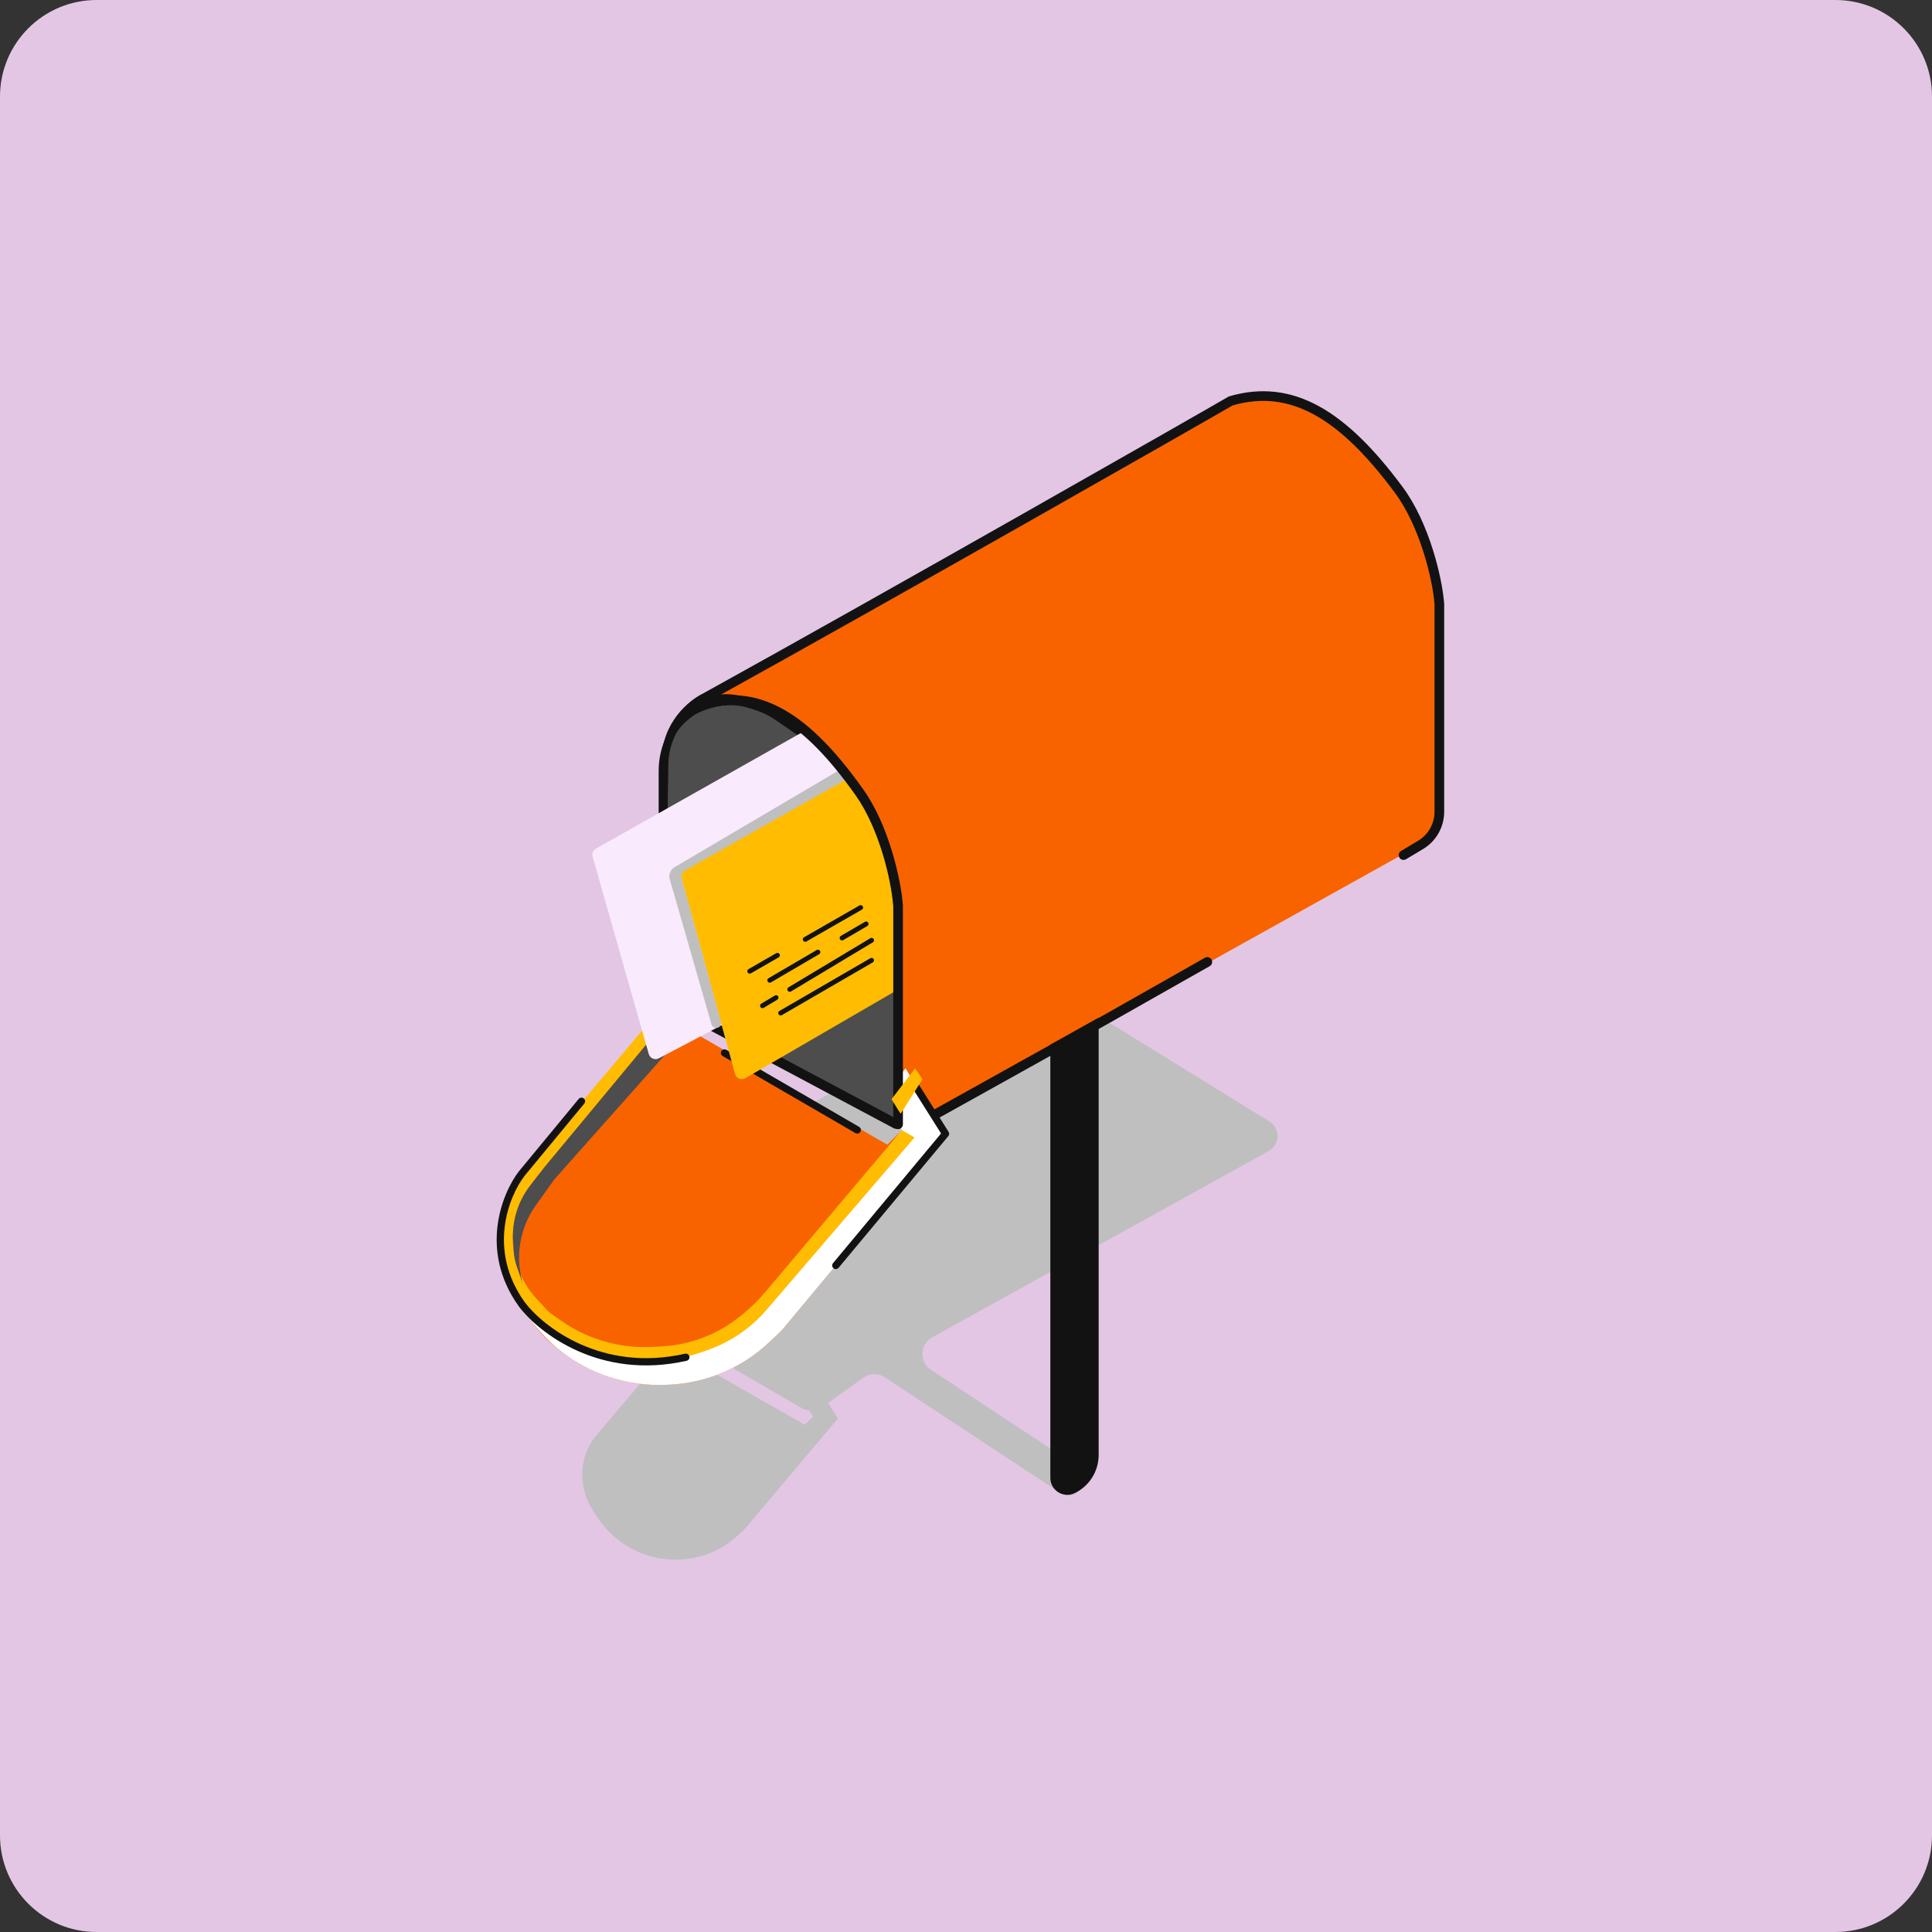 <svg width="160" height="160" viewBox="0 0 160 160" fill="none" xmlns="http://www.w3.org/2000/svg">
<rect x="0" y="0" width="160" height="160" fill="#333333" stroke="none"/>
<path d="M0 8C0 3.582 3.582 0 8 0H152C156.418 0 160 3.582 160 8V152C160 156.419 156.418 160 152 160H8C3.582 160 0 156.419 0 152V8Z" fill="#E3C6E4"/>
<g style="mix-blend-mode:multiply">
<path fill-rule="evenodd" clip-rule="evenodd" d="M105.069 95.322L77.199 110.756C76.167 111.327 76.111 112.79 77.096 113.439L89.167 121.395C90 121.944 89.961 123.179 89.095 123.674C88.688 123.907 88.184 123.891 87.793 123.633L73.275 114.064C72.734 113.707 72.028 113.72 71.5 114.098L68.582 116.181L69.387 117.482L61.683 126.616L61.09 127.171C60.408 127.809 59.607 128.312 58.732 128.652C58.022 128.928 57.272 129.092 56.511 129.139L56.38 129.147C55.416 129.207 54.45 129.082 53.534 128.78C52.752 128.523 52.018 128.14 51.362 127.648L51.307 127.606C50.583 127.063 49.959 126.4 49.462 125.647L49.16 125.189C49.006 124.956 48.87 124.713 48.751 124.462C48.472 123.873 48.302 123.24 48.248 122.592L48.242 122.522C48.187 121.874 48.257 121.222 48.449 120.601C48.653 119.938 48.991 119.323 49.442 118.793L55.52 111.647L66.648 117.99L67.333 117.313L67.025 116.816C66.806 116.795 66.59 116.727 66.392 116.612L47.03 105.369C45.978 104.758 45.991 103.234 47.054 102.641L85.072 81.445C85.569 81.168 86.177 81.182 86.661 81.48L105.127 92.875C105.301 92.983 105.449 93.126 105.562 93.295C106.022 93.985 105.794 94.92 105.069 95.322Z" fill="#BFBFBF"/>
</g>
<path d="M119.2 50.027V68.126C119.2 68.706 118.886 69.241 118.379 69.524L113.695 72.133L108.191 75.2L102.686 78.266L97.181 81.333L75.163 93.6L55.2 82.786V62.985C55.2 60.061 57.329 58.315 58.394 57.807C73.087 49.683 99.844 34.423 101.92 33.205C106.949 31.729 111.204 34.312 115.846 40.584C117.971 43.455 119.04 47.895 119.2 50.027Z" fill="#F86300"/>
<path fill-rule="evenodd" clip-rule="evenodd" d="M109.22 33.637C111.567 34.922 113.832 37.188 116.168 40.341C117.266 41.824 118.081 43.696 118.641 45.454C119.202 47.212 119.516 48.886 119.599 49.987L119.6 50.002V67.228C119.6 68.496 118.933 69.671 117.844 70.32L116.438 71.159C116.248 71.272 116.003 71.21 115.889 71.02C115.776 70.831 115.838 70.585 116.028 70.472L117.434 69.633C118.281 69.128 118.8 68.215 118.8 67.228V50.033C118.721 49.003 118.422 47.399 117.879 45.697C117.334 43.986 116.552 42.204 115.525 40.817C113.218 37.703 111.035 35.543 108.836 34.339C106.668 33.152 104.471 32.885 102.079 33.575C99.699 34.965 73.188 50.075 58.587 58.143L58.577 58.149L58.566 58.154C57.584 58.622 55.6 60.254 55.6 62.969V82.52L64.124 87.135C64.319 87.24 64.391 87.483 64.285 87.677C64.18 87.872 63.938 87.944 63.743 87.839L54.8 82.997V62.969C54.8 59.848 57.06 57.991 58.211 57.437C72.904 49.318 99.645 34.075 101.717 32.86L101.76 32.835L101.807 32.821C104.426 32.053 106.856 32.343 109.22 33.637ZM100.334 79.468C100.443 79.66 100.375 79.904 100.183 80.013L91.874 84.719L91.871 84.721L76.734 93.15C76.541 93.257 76.297 93.188 76.19 92.995C76.082 92.802 76.151 92.558 76.344 92.451L91.48 84.023L91.482 84.022L99.788 79.317C99.981 79.208 100.225 79.276 100.334 79.468Z" fill="#121212"/>
<path d="M74.99 88.473L73.032 90.883L74.689 93.595L73.484 94.8L54.721 83.916L43.698 96.75C42.904 97.695 42.31 98.79 41.95 99.971C41.613 101.078 41.49 102.239 41.586 103.392L41.596 103.518C41.692 104.671 41.992 105.799 42.482 106.848L42.796 107.522L43.734 108.96C44.609 110.301 45.212 110.962 46.487 111.93L46.583 112.003C47.738 112.881 49.029 113.563 50.405 114.021C52.017 114.559 53.718 114.781 55.414 114.675L55.644 114.66C56.984 114.577 58.303 114.284 59.553 113.793C61.093 113.188 62.502 112.292 63.703 111.154L64.747 110.165L78.304 93.896L74.99 88.473Z" fill="#F86300"/>
<path fill-rule="evenodd" clip-rule="evenodd" d="M59.74 87.05C59.824 86.906 60.007 86.858 60.151 86.941L71.146 93.32C71.29 93.403 71.338 93.586 71.255 93.73C71.172 93.873 70.989 93.922 70.845 93.838L59.849 87.46C59.706 87.377 59.657 87.193 59.74 87.05Z" fill="#121212"/>
<path d="M74.4 78.833V93.2L64.418 88.059L63.842 87.732L63.266 87.404L62.114 86.75L59.81 85.441L55.202 82.824L56.756 82.449L73.195 91.393V79.17C73.195 75.312 72.369 71.499 70.772 67.986L70.424 67.376C69.056 64.984 67.347 62.804 65.349 60.906L63.715 59.681C63.201 59.295 62.628 58.995 62.018 58.792L61.59 58.649C60.991 58.449 60.354 58.392 59.729 58.481C58.972 58.589 58.261 58.909 57.677 59.403L57.454 59.591C56.899 60.061 56.451 60.644 56.141 61.301L56.106 61.376C55.774 62.08 55.596 62.847 55.584 63.626L55.451 72.688V81.727L54.547 82.48V72.387V63.85C54.547 62.826 54.778 61.815 55.221 60.891L55.386 60.548C55.794 59.697 56.419 58.968 57.197 58.433L57.288 58.37C58.029 57.861 58.893 57.561 59.79 57.501C60.378 57.462 60.969 57.527 61.534 57.693L62.15 57.874C62.874 58.087 63.566 58.394 64.209 58.787L64.74 59.111C65.545 59.603 66.296 60.18 66.98 60.831L67.315 61.151C68.509 62.288 69.538 63.586 70.372 65.008L71.676 67.233C73.468 70.838 74.4 74.808 74.4 78.833Z" fill="#121212"/>
<path d="M74.99 88.473L73.032 91.034L74.689 93.595L73.484 95.101L65.881 105.458C60.54 112.734 50.238 113.622 43.727 107.888C43.546 107.729 43.137 108.037 43.259 108.245C44.119 109.712 45.258 110.996 46.612 112.025C47.748 112.888 49.033 113.564 50.387 114.015C51.999 114.553 53.718 114.781 55.415 114.675L55.645 114.66C56.984 114.576 58.303 114.284 59.553 113.793C61.093 113.188 62.502 112.292 63.704 111.154L64.747 110.165L78.304 93.896L74.99 88.473Z" fill="white"/>
<path fill-rule="evenodd" clip-rule="evenodd" d="M75.44 89.346C75.58 89.258 75.766 89.3 75.854 89.44L78.558 93.736C78.627 93.846 78.618 93.988 78.535 94.088L69.448 104.992C69.342 105.12 69.153 105.137 69.025 105.031C68.898 104.925 68.881 104.736 68.987 104.608L77.934 93.871L75.346 89.76C75.258 89.62 75.3 89.435 75.44 89.346Z" fill="#121212"/>
<path d="M75.743 94.197L74.689 93.595L63.343 107.042C62.774 107.717 62.14 108.334 61.451 108.885L61.245 109.05C60.569 109.591 59.833 110.052 59.051 110.424C57.739 111.049 56.318 111.414 54.868 111.5L54.128 111.543C52.683 111.628 51.234 111.454 49.85 111.028C48.641 110.656 47.498 110.097 46.462 109.372L45.856 108.948C45.296 108.555 45.273 108.456 44.806 107.955L44.46 107.584C43.761 106.835 43.225 105.949 42.887 104.982L42.86 104.905C42.521 103.937 42.398 102.906 42.5 101.886C42.597 100.921 42.892 99.986 43.368 99.141L43.59 98.745C43.865 98.258 44.183 97.796 44.541 97.367L46.262 95.301L55.451 84.153L54.698 83.551L43.249 97.109L42.793 97.793C42.297 98.537 41.928 99.357 41.701 100.222C41.43 101.249 41.365 102.32 41.508 103.373L41.538 103.587C41.674 104.584 41.865 105.639 42.315 106.539L42.573 106.991C42.997 107.839 43.081 108.108 43.726 108.802C44.38 109.506 45.132 110.112 45.959 110.601L46.342 110.827C47.458 111.487 48.667 111.976 49.928 112.279L50.132 112.328C51.235 112.592 52.365 112.726 53.498 112.726H53.646C55.21 112.726 56.763 112.459 58.237 111.936L58.653 111.788C59.992 111.313 61.23 110.591 62.304 109.661C62.727 109.295 63.122 108.898 63.486 108.473L75.743 94.197Z" fill="#FFBC01"/>
<path fill-rule="evenodd" clip-rule="evenodd" d="M48.348 90.969C48.475 91.075 48.493 91.264 48.388 91.391L43.435 97.387C42.149 99.062 40.352 103.494 43.442 107.823C44.993 109.889 49.842 113.674 56.733 112.108C56.895 112.071 57.056 112.172 57.093 112.334C57.129 112.495 57.028 112.656 56.866 112.693C49.681 114.326 44.611 110.381 42.96 108.18L42.956 108.175L42.956 108.175C39.651 103.548 41.582 98.812 42.962 97.017L42.969 97.009L42.969 97.009L47.925 91.009C48.031 90.882 48.22 90.864 48.348 90.969Z" fill="#121212"/>
<path d="M74.4 76.667V92.8L69.6 90.275L64.8 87.749L55.2 82.697V72.634L55.351 63.191C55.361 62.627 55.464 62.068 55.659 61.533L55.752 61.277C56.039 60.487 56.507 59.971 57.2 59.434L57.308 59.35C57.948 58.854 59.06 58.55 59.889 58.441C60.575 58.352 61.273 58.409 61.93 58.61L62.399 58.753C63.068 58.958 63.696 59.259 64.259 59.647L66.051 60.878L67.16 61.844C68.615 63.111 69.859 64.565 70.854 66.162C71.613 67.379 72.648 68.044 73.095 69.385L73.2 69.7C73.889 71.767 74.4 74.506 74.4 76.667Z" fill="#4D4D4D"/>
<path fill-rule="evenodd" clip-rule="evenodd" d="M58.558 84.293L74.388 92.727C74.583 92.831 74.657 93.073 74.553 93.268C74.449 93.463 74.207 93.537 74.012 93.433L58.182 84.999L58.558 84.293Z" fill="#121212"/>
<path d="M45.917 97.662L56.763 85.46L55.531 84.096L45.137 96.599L43.908 98.18C43.328 98.925 42.91 99.784 42.68 100.701C42.511 101.377 42.447 102.075 42.491 102.77L42.544 103.624C42.565 103.961 42.623 104.295 42.716 104.619C42.729 104.667 42.743 104.714 42.758 104.761C42.965 105.406 43.236 106.035 43.356 106.701L43.146 105.703C42.889 104.479 42.942 103.211 43.301 102.014C43.537 101.227 43.901 100.485 44.378 99.816L45.917 97.662Z" fill="#4D4D4D"/>
<path d="M49.353 70.28L66.578 60.563L67.909 61.821C68.827 62.687 69.648 63.65 70.359 64.692C71.15 65.852 71.798 67.102 72.291 68.416L72.346 68.561C72.718 69.554 73.006 70.577 73.206 71.618L73.259 71.895C73.525 73.275 73.658 74.677 73.658 76.083V77.585L54.56 87.645C54.233 87.817 53.829 87.645 53.728 87.289L49.079 70.947C49.005 70.688 49.119 70.412 49.353 70.28Z" fill="#FAEAFD"/>
<path d="M56.646 71.822L70.11 64.212L71.493 66.774C72.276 68.224 72.89 69.758 73.323 71.347C73.618 72.427 73.828 73.528 73.951 74.641L74.13 76.253V82.091L61.727 89.29C61.396 89.482 60.973 89.309 60.872 88.94L56.371 72.483C56.3 72.226 56.414 71.953 56.646 71.822Z" fill="#FFBC01"/>
<path fill-rule="evenodd" clip-rule="evenodd" d="M71.452 75.059C71.507 75.155 71.474 75.277 71.378 75.332L66.783 77.968C66.688 78.023 66.565 77.99 66.51 77.894C66.455 77.799 66.489 77.676 66.584 77.621L71.179 74.985C71.275 74.93 71.397 74.963 71.452 75.059ZM71.903 76.413C71.959 76.509 71.927 76.631 71.831 76.687L69.835 77.854C69.74 77.91 69.617 77.878 69.562 77.783C69.506 77.687 69.538 77.565 69.633 77.509L71.629 76.342C71.725 76.286 71.847 76.318 71.903 76.413ZM72.354 77.767C72.41 77.862 72.38 77.985 72.285 78.041L65.506 82.109C65.412 82.166 65.289 82.135 65.232 82.04C65.175 81.945 65.206 81.823 65.3 81.766L72.079 77.698C72.174 77.642 72.297 77.672 72.354 77.767ZM67.911 78.748C67.967 78.844 67.935 78.966 67.839 79.022L63.847 81.357C63.752 81.412 63.63 81.38 63.574 81.285C63.518 81.19 63.55 81.067 63.645 81.011L67.637 78.677C67.733 78.621 67.855 78.653 67.911 78.748ZM64.56 79.013C64.615 79.109 64.582 79.231 64.486 79.286L62.189 80.604C62.093 80.659 61.971 80.626 61.916 80.531C61.861 80.435 61.894 80.312 61.99 80.257L64.287 78.939C64.383 78.884 64.505 78.918 64.56 79.013ZM72.355 79.427C72.411 79.522 72.378 79.645 72.282 79.7L64.751 84.069C64.655 84.124 64.533 84.091 64.477 83.996C64.422 83.9 64.454 83.778 64.55 83.723L72.082 79.354C72.177 79.299 72.3 79.331 72.355 79.427ZM64.445 82.512C64.502 82.607 64.471 82.73 64.376 82.787L63.247 83.465C63.152 83.521 63.029 83.491 62.972 83.396C62.916 83.301 62.946 83.178 63.041 83.122L64.171 82.444C64.265 82.387 64.388 82.418 64.445 82.512Z" fill="#121212"/>
<g style="mix-blend-mode:multiply">
<path d="M69.591 63.727L70.193 64.48L56.73 72.09C56.497 72.221 56.384 72.494 56.454 72.751L59.703 84.618C59.758 84.817 59.654 85.025 59.463 85.102C59.24 85.191 58.988 85.068 58.922 84.837L55.467 72.813C55.357 72.43 55.52 72.021 55.863 71.819L69.591 63.727Z" fill="#BFBFBF"/>
</g>
<path d="M86.985 122.392V86.515L90.986 84.281V120.495C90.986 121.843 90.213 123.072 88.998 123.657C88.066 124.106 86.985 123.427 86.985 122.392Z" fill="#121212"/>
<path fill-rule="evenodd" clip-rule="evenodd" d="M64.98 58.802C67.197 60.076 69.336 62.321 71.538 65.441C72.574 66.909 73.343 68.761 73.871 70.499C74.4 72.239 74.696 73.894 74.774 74.983L74.775 74.997V93.111C74.775 93.332 74.596 93.511 74.375 93.511C74.154 93.511 73.975 93.332 73.975 93.111V75.026C73.9 74.005 73.618 72.417 73.106 70.732C72.591 69.037 71.853 67.274 70.885 65.902C68.709 62.819 66.651 60.685 64.581 59.496C62.531 58.318 60.456 58.06 58.193 58.756C57.982 58.821 57.758 58.703 57.693 58.492C57.628 58.28 57.747 58.056 57.958 57.992C60.439 57.228 62.743 57.517 64.98 58.802Z" fill="#121212"/>
<path d="M73.832 91.034L74.585 92.239L76.393 89.377L75.79 88.473L73.832 91.034Z" fill="#FFBC01"/>
</svg>
